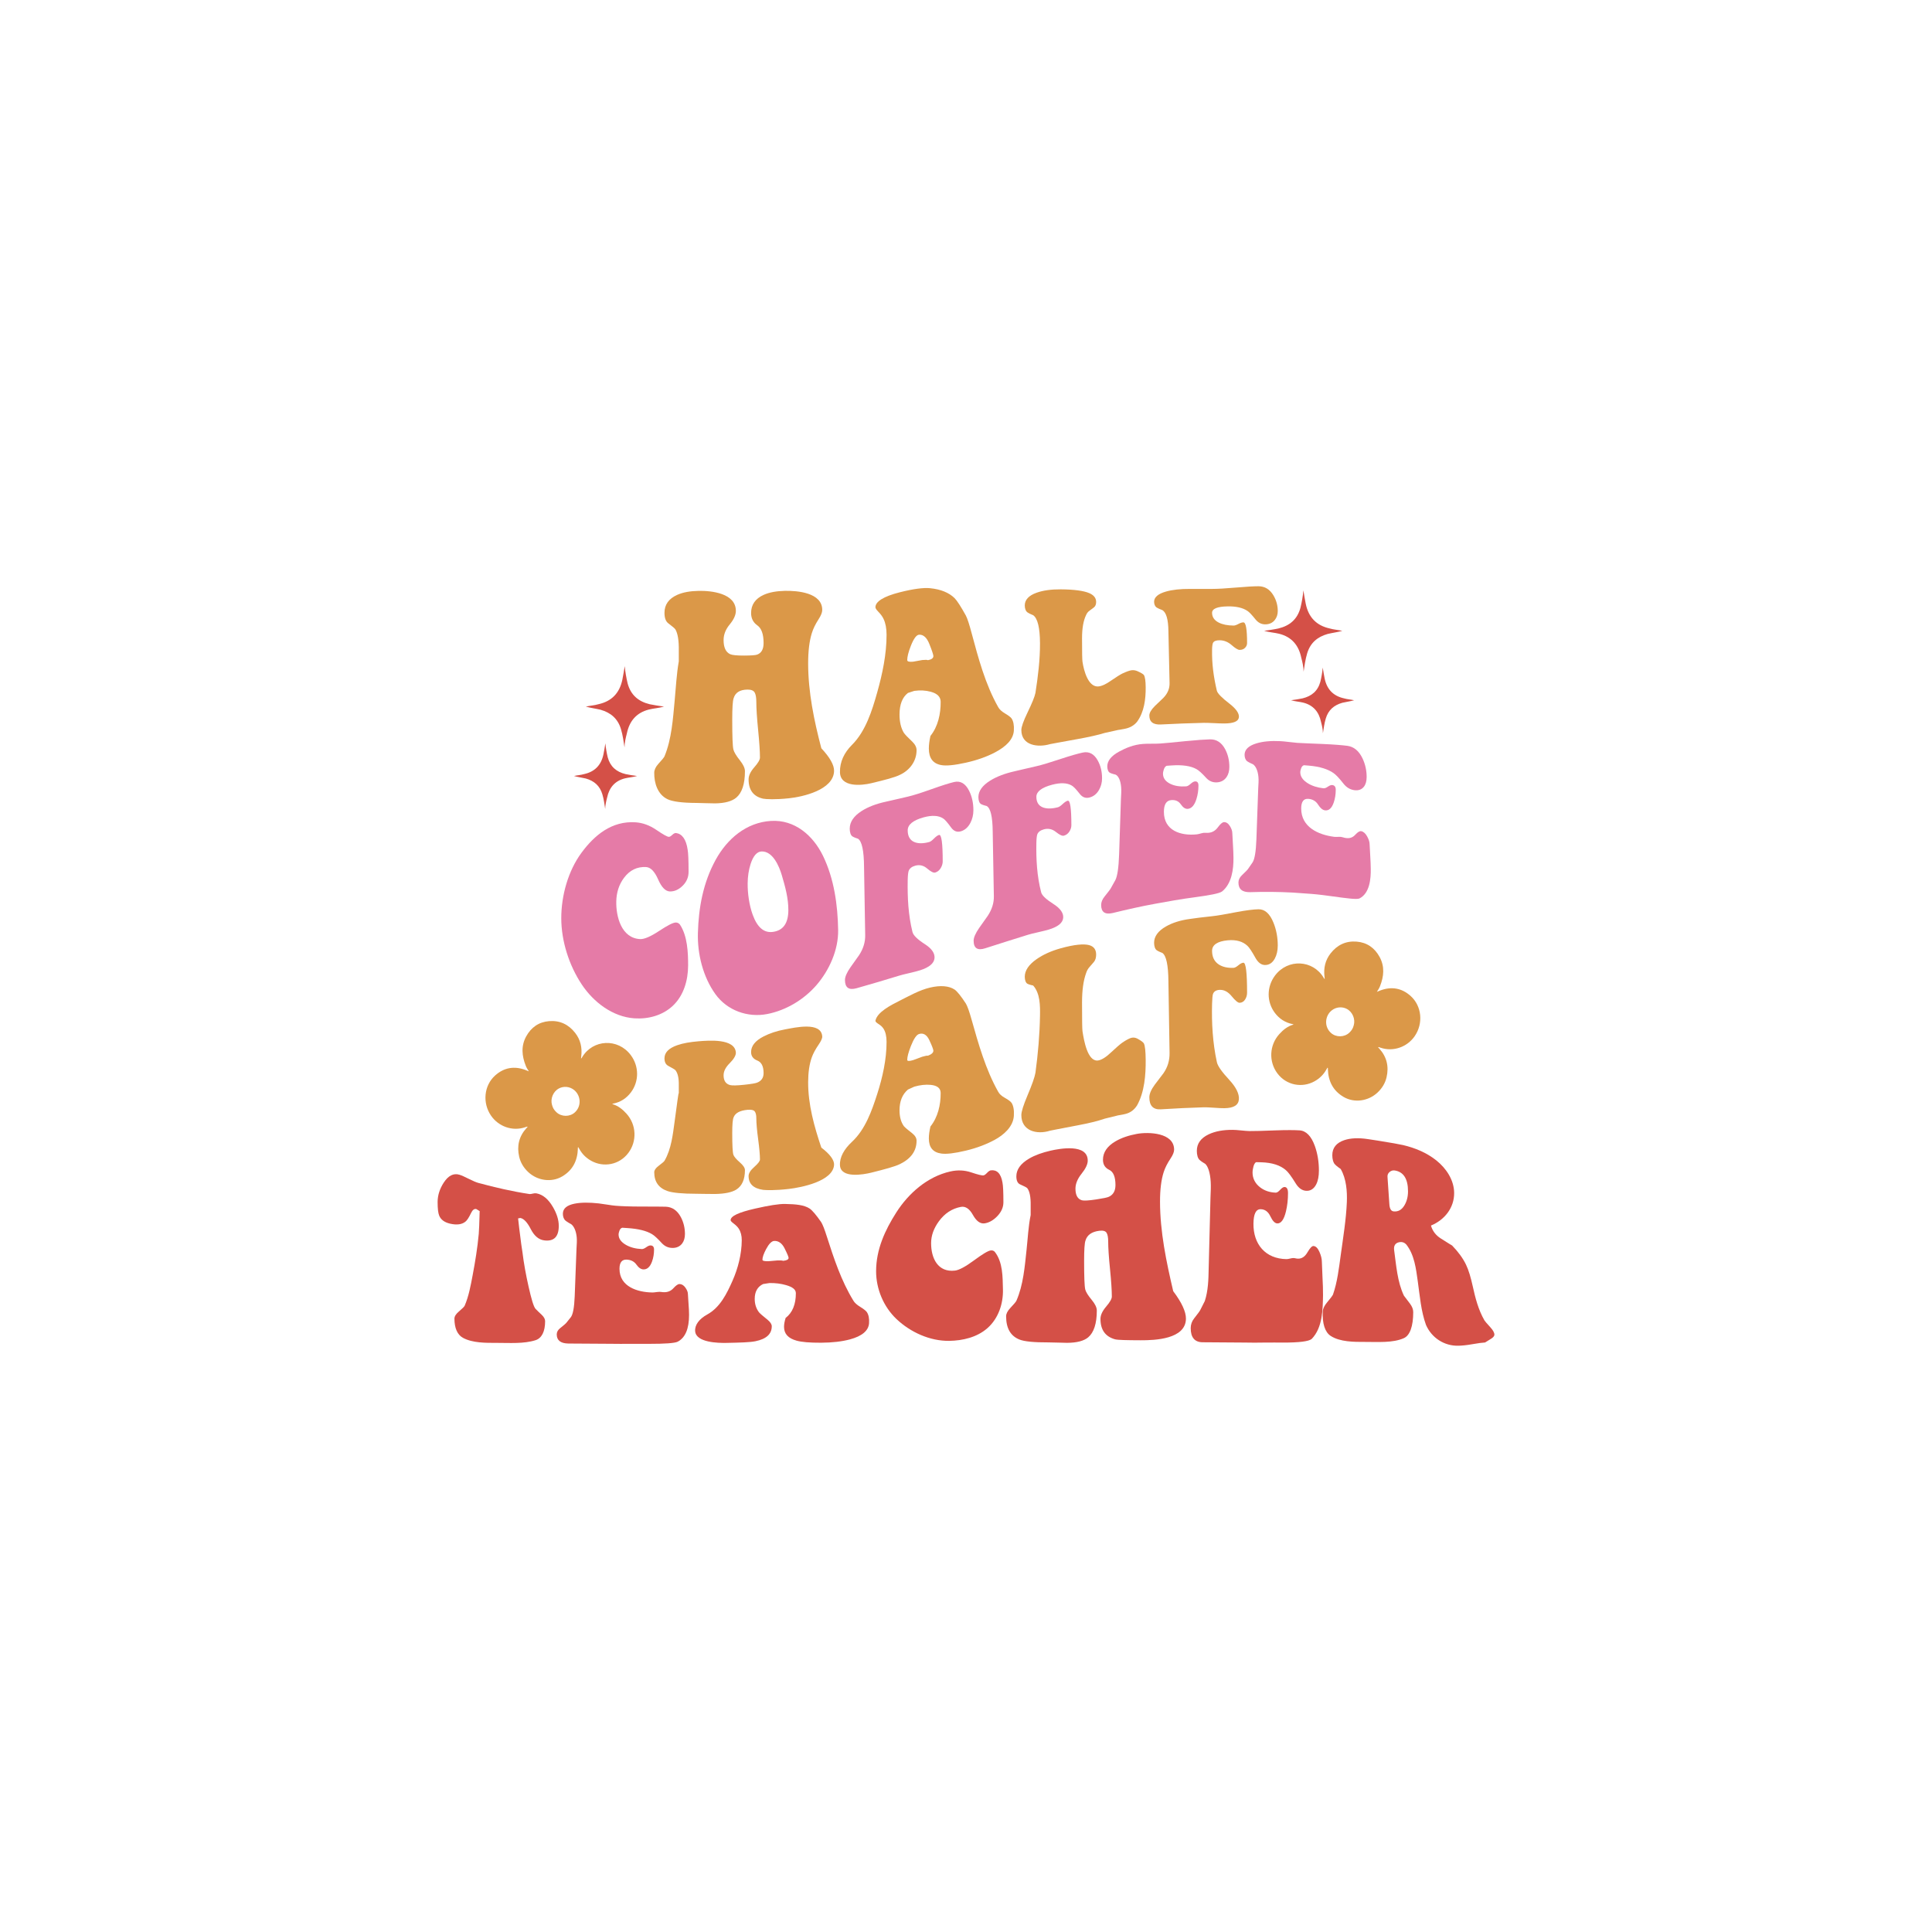 <?xml version="1.0" encoding="utf-8"?>
<!-- Generator: Adobe Illustrator 27.3.1, SVG Export Plug-In . SVG Version: 6.00 Build 0)  -->
<svg version="1.1" id="katman_1" xmlns="http://www.w3.org/2000/svg" xmlns:xlink="http://www.w3.org/1999/xlink" x="0px" y="0px"
	 viewBox="0 0 2000 2000" style="enable-background:new 0 0 2000 2000;" xml:space="preserve">
<style type="text/css">
	.st0{fill:#DB9848;}
	.st1{fill:#E57BA7;}
	.st2{fill:#D45047;}
</style>
<g>
	<g>
		<g>
			<path class="st0" d="M771.16,798.3c0,13.35-3.09,22.43-8.94,27.38c-4.39,3.71-11.69,5.83-21.89,5.97
				c-1.88,0.02-4.98-0.03-9.29-0.19c-4.31-0.16-7.65-0.25-10-0.26c-14.91-0.04-24.87-1.44-29.89-3.8
				c-10.45-4.93-14.05-16.9-13.88-27.57c0.04-2.76,1.42-5.96,4.28-9.1c3.63-3.98,5.93-6.65,6.41-7.95
				c7.37-17.89,8.67-38.66,10.45-57.5c1.27-13.41,1.94-27.31,4.28-40.69c0-4.42,0-6.64,0-11.07c0.16-10.31-1.02-17.67-3.53-22
				c-0.63-0.98-3.06-3.06-7.29-6.23c-2.67-1.98-4-5.62-4-10.92c0-8.43,4.4-14.62,13.18-18.57c6.12-2.75,13.67-3.97,22.12-4.14
				c13.21-0.26,38.74,2.41,38.59,20.85c-0.03,4.12-2.12,8.79-6.35,13.9c-4.24,5.12-6.35,10.51-6.35,16.18
				c0,7.63,2.27,12.5,6.82,14.63c2.2,0.97,7.06,1.45,14.59,1.42c7.21-0.03,11.61-0.36,13.18-0.95c4.55-1.58,6.82-5.57,6.82-12
				c0-9.15-2.16-15.27-6.47-18.3c-4.31-3.03-6.47-7.3-6.47-12.83c0-8.48,4.35-14.83,12.94-18.73c6.21-2.81,13.82-4.01,22.12-4.19
				c12.69-0.26,38.67,1.78,38.59,19.85c-0.01,2.46-1.25,5.65-3.77,9.53c-3.28,5.06-5.65,9.93-7.06,14.57
				c-2.51,8.12-3.78,18.61-3.76,31.22c0.04,29.85,6.11,59.01,13.65,87.79c8.78,9.4,13.38,17.35,13.18,23.64
				c-0.63,19.53-32.33,26.63-46.83,28.15c-14.09,1.48-23.61,0.98-26.59,0.4c-10.04-2.25-15.06-8.93-15.06-19.98
				c0-3.87,1.96-8.03,5.88-12.5c3.92-4.46,5.88-7.81,5.88-10.04c0-6.3-0.63-15.75-1.88-28.48c-1.26-12.73-1.88-22.49-1.88-29.15
				c0-4.56-0.59-7.85-1.76-9.84c-1.18-1.99-3.65-2.96-7.41-2.93c-7.85,0.08-12.63,3.08-14.35,9.03c-0.94,2.69-1.41,10.08-1.41,22.05
				c0,17.3,0.38,27.51,1.18,30.87c0.62,2.61,2.89,6.5,6.83,11.39C769.37,791.48,771.16,795.15,771.16,798.3z"/>
			<path class="st0" d="M1049.54,756.31c-0.56,8.74-7.41,16.26-19.77,22.71c-8.12,4.24-18.12,7.9-29.89,10.51
				c-11.77,2.61-20.24,3.45-25.41,2.5c-8.63-1.49-12.94-7.24-12.94-17.16c0-3.74,0.55-8.08,1.65-13.01
				c7.94-9.92,10.67-22.97,10.59-35.37c-0.03-5.13-3.48-8.59-10.35-10.42c-5.16-1.38-10.82-1.71-16.94-0.88
				c-2.64,0.86-3.95,1.29-6.59,2.15c-5.81,4.47-8.71,11.99-8.71,22.42c0,7.56,1.49,13.86,4.47,18.84c1.25,1.78,4.15,4.85,8.71,9.11
				c2.98,2.91,4.45,5.84,4.47,8.77c0.08,11.28-6.91,20.73-16.94,25.49c-5.49,2.82-16.03,5.45-29.89,8.8
				c-10.23,2.47-32.23,4.58-32.47-11.5c-0.16-10.64,4.36-20.12,12.47-28.2c14.18-14.12,20.85-35.67,26.12-54.41
				c5.33-18.94,9.71-39.49,9.65-59.71c-0.02-6.44-1.02-11.82-3.06-16.13c-1.1-2.41-2.9-4.92-5.41-7.48
				c-2.02-2.06-3.06-3.64-3.06-4.71c0-5.89,8.42-11.24,25.18-15.49c14.23-3.61,24.72-4.9,31.3-4.25
				c11.12,1.11,19.61,4.59,25.41,10.24c2.67,2.67,6.59,8.82,11.77,18.16c1.57,3.07,3.53,9.09,5.88,17.96
				c7,26.06,14.16,53.03,27.53,76.71c1.25,2.36,3.61,4.56,7.06,6.59c3.45,2.02,5.72,3.73,6.82,5.18
				C1049.06,746.54,1049.89,750.76,1049.54,756.31z M966.23,679.16c0-1.31-1.38-5.56-4.24-12.68c-2.61-6.52-6.2-9.72-10.59-9.43
				c-2.67,0.18-5.53,3.99-8.47,11.47c-2.53,6.42-3.77,11.4-3.77,14.78c0,1.52,2.04,2.08,6.12,1.67c0.94-0.1,2.51-0.38,4.71-0.85
				c2.19-0.47,3.76-0.75,4.71-0.85c3.14-0.32,5.1-0.27,5.88,0.15C964.35,682.71,966.23,681.29,966.23,679.16z"/>
			<path class="st0" d="M1155.66,756.06c-4.8,1.05-7.2,1.58-12,2.66c-7.22,2.2-16.65,4.31-28.24,6.38
				c-19.74,3.54-29.26,5.39-28.47,5.23c-12.49,3.69-29.67,1.52-29.65-14.64c0-3.11,2.1-9.23,6.35-18.02
				c4.66-9.63,7.45-16.37,8.24-20.4c2.66-17.1,4.78-34.18,4.71-51.43c-0.07-16.15-2.51-25.81-7.06-28.98
				c-1.41-0.64-3.81-1.51-5.88-2.92c-1.82-1.24-2.82-4.03-2.82-7.17c0-5.86,4.12-10.29,12.24-13.19c6.73-2.41,15.08-3.54,24.94-3.49
				c13.94,0.08,23.81,1.48,29.41,3.85c4.77,2.02,7.29,5.01,7.29,9.19c0,2.53-0.75,4.4-2.24,5.6c-1.49,1.2-3.02,2.36-4.59,3.45
				c-1.57,1.1-2.75,2.58-3.53,4.43c-2.82,5.73-4.24,13.78-4.24,24.15c0,14.48,0.16,22.66,0.47,24.24
				c1.47,9.88,5.94,25.46,15.53,25.63c3.85,0.07,8.94-2.51,13.18-5.49c6.27-4.31,10.51-6.93,12.71-7.99
				c4.24-1.97,7.37-3.06,9.41-3.31c2.04-0.25,4.08,0.08,6.12,0.97c3.76,1.7,5.96,3.06,6.59,3.93c1.25,1.99,1.83,6.28,1.88,12.79
				c0.1,12.09-1.51,25.57-8.94,35.65c-3.14,3.88-7.53,6.35-13.18,7.37c-0.94,0.17-2.5,0.53-4.47,0.81
				C1157.77,755.61,1156.44,755.78,1155.66,756.06z"/>
			<path class="st0" d="M1209.54,653.49c0-0.07,0-0.11,0-0.18c-0.15-12.14-2.24-19.27-6.25-21.72c-1.39-0.58-3.69-1.35-5.79-2.62
				c-1.78-1.08-2.78-3.39-2.78-5.96c0-4.78,4.11-8.29,12.24-10.62c6.73-1.93,15.12-2.81,24.94-2.76c0.78,0,1.96,0,3.53,0
				c1.41,0,2.51,0,3.29,0c-1.1,0,4.31,0,16.24,0c5.49,0,13.57-0.45,24.24-1.37c10.66-0.92,18.51-1.38,23.53-1.38
				c6.59,0,11.76,3.16,15.53,9.48c2.95,4.94,4.47,10.35,4.47,16.18c0,3.69-1.1,6.8-3.07,9.27c-2.37,2.98-5.75,4.58-10.15,4.51
				c-3.78-0.06-7.01-1.72-9.68-4.96c-3.93-4.92-6.77-7.89-8.5-8.96c-4.72-3.22-11.53-4.81-20.31-4.68
				c-10.82,0.15-16.29,2.41-16.29,6.64c0,4.35,2.31,7.8,6.87,10.11c4.04,2.05,9.24,3.06,15.4,3.11c1.27,0.01,2.92-0.55,4.97-1.66
				c2.05-1.11,3.79-1.66,5.21-1.65c2.53,0.02,3.79,7.06,3.79,21.47c0,1.82-0.71,3.45-2.12,4.89c-1.41,1.44-3.29,2.15-5.65,2.12
				c-1.73-0.02-4.47-1.69-8.24-4.99c-3.77-3.3-7.92-4.95-12.47-4.96c-3.61-0.01-5.88,0.89-6.82,2.71c-0.47,0.97-0.88,3.36-0.94,6.92
				c-0.25,14.84,1.49,27.78,4.94,42.6c0.78,2.9,5.15,7.29,12.94,13.29c7.05,5.43,10.34,10.27,9.88,14.23
				c-0.48,4.22-5.49,6.32-15.06,6.38c-2.51,0.02-6.2-0.11-11.06-0.36c-4.86-0.25-8.32-0.34-10.35-0.29
				c-14.75,0.34-29.5,0.92-44.24,1.69c-8,0.42-12-2.68-12-9.29c0-2.64,1.88-6,5.65-9.74c2.9-2.88,5.96-5.73,8.94-8.55
				c4.39-4.55,6.51-9.66,6.35-15.37C1210.34,689.19,1209.94,671.34,1209.54,653.49z"/>
		</g>
		<g>
			<path class="st1" d="M712.33,999.57c-0.03,15.11-4.52,31.1-16,41.78c-10.62,9.87-25.31,13.78-39.53,12.83
				c-22.59-1.5-42.45-16.81-54.59-35.1c-13.11-19.75-21.16-44.8-21.18-68.51c-0.02-23.56,7.14-49.12,20.94-67.82
				c13.34-18.08,31.25-33.16,56.01-31.5c7.35,0.5,14.55,3.1,21.53,7.88c6.98,4.77,11.25,7.12,12.83,7.16
				c0.94,0.03,2.15-0.67,3.65-2.1c1.49-1.43,2.83-1.97,3.88-1.84c6.06,0.79,10.43,6.29,12,17.37c0.62,3.45,0.94,11.08,0.94,22.78
				c0,5.58-2.04,10.39-6.12,14.41c-4.08,4.02-8.47,6-13.18,5.91c-4.55-0.09-8.63-4.24-12.24-12.49
				c-3.61-8.25-7.76-12.51-12.47-12.77c-9.26-0.5-16.87,3.2-22.83,11.15c-5.33,7.11-7.79,15.39-8,24.3
				c-0.37,15.82,5.25,38.16,24.71,39.14c4.04,0.2,10.55-2.45,19.41-8.3c8.86-5.85,14.71-8.89,17.53-8.87
				c1.72,0.01,3.14,0.72,4.24,2.13C711.69,968.94,712.36,986.09,712.33,999.57z"/>
			<path class="st1" d="M867.64,962.83c0.32,20.47-9.12,41.52-22.35,56.86c-12.92,14.97-31.38,26.19-51.06,30.03
				c-20.28,3.95-41.52-3.71-53.65-20.59c-12.79-17.79-18.72-41.47-18.12-63.24c0.73-26.42,5.42-52.16,18.36-75.76
				c11.92-21.75,31.66-38.7,57.18-40.31c24.7-1.56,43.66,15.07,53.89,35.99C863.46,909.54,867.23,936.84,867.64,962.83z
				 M816.1,942.29c0.06-12.56-3.3-24.53-6.83-36.47c-2.77-9.37-9.38-24.8-20.94-24.4c-4.71,0.16-8.62,4.65-11.29,12.92
				c-2.03,6.3-2.98,13.04-3.06,19.95c-0.12,10.41,1.58,22.68,5.18,32.58c4.74,13.05,11.61,19,20.71,17.85
				C810.69,963.37,816.03,955.82,816.1,942.29z"/>
			<path class="st1" d="M894.46,897.47c0-0.1,0-0.15,0-0.25c-0.15-16.68-2.24-26.39-6.25-28.96c-1.39-0.51-3.83-1.18-5.79-2.43
				c-1.77-1.12-2.78-4.26-2.78-7.98c0-6.95,4.13-13.03,12.24-18.24c6.73-4.33,15.16-7.5,24.94-9.64c0.78-0.17,1.96-0.45,3.53-0.8
				c1.41-0.32,2.51-0.57,3.29-0.75c-1.1,0.25,4.31-0.98,16.24-3.76c5.49-1.28,13.57-3.83,24.24-7.64
				c10.66-3.8,18.51-6.28,23.53-7.47c6.59-1.55,11.75,1.53,15.53,9.01c2.94,5.83,4.47,12.55,4.47,20.2c0,4.84-1.1,9.19-3.07,13
				c-2.39,4.62-5.75,7.67-10.15,8.88c-3.78,1.03-7.01-0.21-9.68-3.77c-3.93-5.43-6.77-8.68-8.5-9.67
				c-4.72-3.07-11.55-3.47-20.31-1.03c-10.82,3.01-16.29,7.55-16.29,13.42c0,6.04,2.33,10.18,6.87,12.1
				c4.02,1.7,9.24,1.64,15.4-0.03c1.27-0.34,2.92-1.56,4.97-3.63c2.05-2.08,3.79-3.31,5.21-3.69c2.53-0.68,3.79,8.46,3.79,27.36
				c0,2.38-0.71,4.73-2.12,7.05c-1.41,2.32-3.29,3.82-5.65,4.5c-1.73,0.5-4.47-0.85-8.24-4.09c-3.77-3.24-7.92-4.25-12.47-2.98
				c-3.61,1.01-5.88,2.86-6.82,5.54c-0.47,1.43-0.86,4.65-0.94,9.47c-0.31,17.88,0.55,35.9,4.94,53.61
				c0.78,3.43,5.17,7.67,12.94,12.68c7.05,4.54,10.34,9.4,9.88,14.42c-0.48,5.34-5.49,9.56-15.06,12.58
				c-2.51,0.79-6.2,1.75-11.06,2.87c-4.86,1.12-8.32,1.98-10.35,2.61c-14.7,4.52-29.44,8.89-44.24,13.07c-8,2.25-12-0.62-12-8.58
				c0-3.18,1.87-7.61,5.65-13.03c2.91-4.17,5.96-8.37,8.94-12.58c4.39-6.68,6.51-13.63,6.35-20.84
				C895.24,944.49,894.85,920.98,894.46,897.47z"/>
			<path class="st1" d="M1027.65,861.12c0-0.09,0-0.14,0-0.23c-0.15-15.51-2.24-24.31-6.25-26.51c-1.39-0.41-3.81-0.9-5.79-1.98
				c-1.74-0.94-2.78-3.78-2.78-7.19c0-6.35,4.13-12.09,12.24-17.13c6.73-4.19,15.15-7.36,24.94-9.58c0.78-0.18,1.96-0.46,3.53-0.83
				c1.41-0.33,2.51-0.59,3.29-0.77c-1.1,0.26,4.31-1.02,16.24-3.77c5.49-1.26,13.57-3.71,24.24-7.24
				c10.66-3.53,18.51-5.77,23.53-6.83c6.59-1.4,11.75,1.39,15.53,8.19c2.95,5.3,4.47,11.44,4.47,18.45c0,4.43-1.1,8.42-3.07,11.9
				c-2.38,4.21-5.75,6.98-10.15,8.04c-3.78,0.91-7.01-0.28-9.68-3.57c-3.93-5.03-6.77-7.99-8.5-8.89
				c-4.72-2.81-11.55-3.14-20.31-0.82c-10.82,2.86-16.29,7.12-16.29,12.5c0,5.53,2.33,9.3,6.87,11.01c4.02,1.51,9.24,1.4,15.4-0.18
				c1.27-0.32,2.92-1.45,4.97-3.37c2.05-1.92,3.79-3.05,5.21-3.41c2.53-0.63,3.79,7.74,3.79,25.41c0,2.23-0.71,4.42-2.12,6.58
				c-1.41,2.16-3.29,3.56-5.65,4.19c-1.73,0.46-4.47-0.82-8.24-3.85c-3.77-3.03-7.92-3.94-12.47-2.7c-3.61,0.98-5.88,2.73-6.82,5.26
				c-0.47,1.34-0.86,4.36-0.94,8.88c-0.31,17.01,0.6,34.13,4.94,50.96c0.78,3.3,5.17,7.37,12.94,12.33
				c7.04,4.49,10.34,9.33,9.88,14.25c-0.48,5.23-5.49,9.25-15.06,12.11c-2.51,0.75-6.2,1.66-11.06,2.76
				c-4.86,1.09-8.32,1.96-10.35,2.59c-14.77,4.57-29.51,9.25-44.24,13.98c-8,2.57-12-0.05-12-7.87c0-3.12,1.87-7.56,5.65-13.04
				c2.91-4.21,5.96-8.43,8.94-12.64c4.39-6.67,6.51-13.45,6.35-20.38C1028.43,905.54,1028.04,883.33,1027.65,861.12z"/>
			<path class="st1" d="M1160.6,814.77c-0.6-6.93-2.82-11.47-5.65-12.85c-1.41-0.4-3.83-0.88-5.88-1.91
				c-1.77-0.89-2.82-3.5-2.82-6.61c0-5.79,4.12-10.93,12.24-15.35c6.73-3.67,15.13-7.28,24.94-7.95c1.87-0.13,4.74-0.22,8.59-0.21
				c3.84,0,6.78-0.05,8.82-0.19c5.33-0.34,14.04-1.23,26.12-2.44c12.08-1.21,20.63-1.76,25.65-1.88
				c6.74-0.16,12.08,3.33,15.77,10.38c2.84,5.45,4.24,11.53,4.24,18.07c0,4.14-0.93,7.73-2.82,10.52
				c-2.41,3.54-5.96,5.42-10.35,5.57c-4.24,0.15-7.85-1.39-10.82-4.66c-4.39-4.83-7.77-7.86-10.12-9.1
				c-5.81-3.24-14.35-4.57-25.65-3.78c-3.29,0.23-5.02,0.36-5.18,0.37c-1.57,0.67-2.67,2.4-3.29,5.21
				c-0.32,0.99-0.47,1.98-0.47,2.94c0,4.57,2.6,8.16,7.76,10.62c4.51,2.15,9.96,2.95,16.24,2.52c1.25-0.09,2.78-0.95,4.59-2.58
				c1.8-1.63,3.33-2.47,4.59-2.54c2.35-0.14,3.53,1.31,3.53,4.33c0,4.81-0.69,9.49-2.12,14c-2.01,6.37-5.02,9.77-8.94,10.09
				c-2.51,0.2-4.9-1.35-7.18-4.67c-2.27-3.32-5.61-4.8-10-4.39c-5.02,0.46-7.49,4.49-7.53,12.03
				c-0.09,19.48,17.28,25.15,34.12,23.41c0.92-0.1,2.43-0.43,4.47-1.02c2.04-0.59,3.67-0.7,4.71-0.58c1.02,0.12,2.04,0.06,2.82,0
				c3.92-0.28,7.18-2.18,9.77-5.69c2.59-3.51,4.67-5.27,6.24-5.34c2.35-0.11,4.39,1.2,6.12,3.92c1.73,2.72,2.59,5.27,2.59,7.64
				c0,1.4,0.2,4.99,0.59,10.81c0.39,5.82,0.54,10.7,0.59,14.49c0.14,11.97-1.75,26.73-11.77,34.89c-2.98,2.16-12.94,3.93-29.89,6.25
				c-4.71,0.65-11.24,1.5-19.3,2.92c-6.69,1.18-13.34,2.44-19.77,3.52c-14.85,2.69-29.58,6.04-44.24,9.63c-8,1.84-12-0.9-12-8.3
				c0-2.93,1.18-5.85,3.53-8.76c3.92-4.84,6.12-7.76,6.59-8.8c1.79-3.2,2.68-4.8,4.47-7.98c2.19-4.04,3.53-13.05,4-26.78
				c0.62-19.08,1.24-38.17,1.88-57.25C1160.68,822.47,1160.89,818.14,1160.6,814.77z"/>
			<path class="st1" d="M1302.73,804.4c-0.61-6.68-2.82-11.34-5.65-13.23c-1.41-0.68-3.78-1.6-5.88-3.03
				c-1.82-1.24-2.82-3.85-2.82-6.75c0-5.4,4.12-9.37,12.24-11.84c6.72-2.05,15.12-2.82,24.94-2.3c1.87,0.1,4.74,0.35,8.59,0.83
				c3.84,0.48,6.78,0.79,8.82,0.93c5.33,0.35,14.04,0.63,26.12,1.15c12.08,0.52,20.63,1.26,25.65,1.91
				c6.74,0.87,12.08,5.25,15.77,13.08c2.84,6.03,4.24,12.5,4.24,19.14c0,4.21-0.93,7.66-2.82,10.09c-2.4,3.08-5.96,4.25-10.35,3.54
				c-4.24-0.69-7.85-2.92-10.82-6.71c-4.39-5.6-7.77-9.16-10.12-10.79c-5.81-4.18-14.35-6.88-25.65-7.84
				c-3.29-0.28-5.02-0.41-5.18-0.42c-1.57,0.41-2.67,1.91-3.29,4.51c-0.32,0.91-0.47,1.82-0.47,2.75c0,4.38,2.6,8.19,7.76,11.4
				c4.51,2.8,9.96,4.51,16.24,5.21c1.25,0.14,2.78-0.42,4.59-1.69c1.8-1.26,3.33-1.81,4.59-1.66c2.35,0.29,3.53,1.93,3.53,4.89
				c0,4.71-0.69,9.16-2.12,13.28c-2.01,5.8-5.02,8.48-8.94,8.02c-2.51-0.3-4.9-2.26-7.18-5.88c-2.27-3.61-5.61-5.64-10-6.03
				c-5.02-0.45-7.55,2.95-7.53,10.1c0.05,19.06,17.44,27.07,34.12,29.21c0.93,0.12,2.43,0.14,4.47,0.03
				c2.04-0.11,3.65,0.15,4.71,0.52c1.02,0.35,2.04,0.53,2.82,0.66c3.92,0.65,7.18-0.42,9.77-3.26c2.59-2.83,4.67-4.09,6.24-3.78
				c2.35,0.46,4.39,2.25,6.12,5.37c1.73,3.13,2.59,5.89,2.59,8.25c0,1.39,0.2,5.01,0.59,10.88c0.39,5.87,0.53,10.77,0.59,14.49
				c0.17,10.24-1.08,25.36-11.77,30.68c-2.98,1.2-12.94-0.14-29.89-2.48c-4.71-0.65-11.22-1.56-19.3-2.23
				c-6.67-0.55-13.34-0.95-19.77-1.41c-14.73-0.8-29.5-0.92-44.24-0.42c-8,0.16-12-3.1-12-9.99c0-2.73,1.18-5.22,3.53-7.47
				c3.92-3.74,6.12-5.99,6.59-6.86c1.79-2.6,2.68-3.9,4.47-6.47c2.19-3.28,3.53-11.32,4-23.95c0.62-17.6,1.25-35.21,1.88-52.81
				C1302.81,811.61,1303.02,807.58,1302.73,804.4z"/>
		</g>
		<g>
			<path class="st0" d="M771.16,1211.28c0,9.78-3.06,16.47-8.94,20.17c-4.38,2.76-11.69,4.38-21.89,4.56
				c-1.88,0.03-4.98,0.02-9.29-0.07c-4.32-0.09-7.65-0.15-10-0.15c-14.91,0.01-24.87-1.06-29.89-2.76
				c-9.26-3.13-13.88-9.69-13.88-19.58c0-1.98,1.44-4.2,4.28-6.37c3.66-2.79,5.93-4.64,6.41-5.55c7.07-12.24,8.59-27.34,10.45-40.83
				c2.61-18.94,3.8-29.16,4.28-29.17c0-3.17,0-4.76,0-7.95c0.16-7.41-1.02-12.68-3.53-15.75c-0.63-0.7-3.06-2.14-7.29-4.39
				c-2.67-1.41-4-4.02-4-7.84c0-6.07,4.4-10.48,13.18-13.59c6.12-2.16,13.63-3.37,22.12-4.08c10.67-0.89,37.62-3.02,38.59,11.65
				c0.19,2.88-2.12,6.8-6.35,11.02c-4.24,4.22-6.35,8.36-6.35,12.53c0,5.61,2.27,8.99,6.82,10.17c2.2,0.52,7.06,0.45,14.59-0.35
				c7.21-0.77,11.61-1.54,13.18-2.17c4.55-1.73,6.82-5.05,6.82-9.92c0-6.94-2.16-11.29-6.47-12.98c-4.31-1.69-6.47-4.62-6.47-8.78
				c0-6.39,4.33-11.76,12.94-16.18c6.22-3.19,13.75-5.75,22.12-7.28c10.18-1.86,37.58-8.34,38.59,7.29
				c0.12,1.87-1.25,4.86-3.77,8.53c-3.28,4.8-5.65,9.18-7.06,13.17c-2.51,6.99-3.72,15.56-3.76,25.53
				c-0.1,23.23,6.27,45.96,13.65,67.84c8.78,6.63,13.48,12.91,13.18,17.84c-1.04,17.09-34.05,23.46-46.83,24.95
				c-14.08,1.64-23.61,1.31-26.59,0.95c-10.04-1.44-15.06-6.21-15.06-14.32c0-2.84,1.96-5.95,5.88-9.41
				c3.92-3.46,5.88-6.05,5.88-7.7c0-4.68-0.63-11.69-1.88-21.09c-1.26-9.41-1.88-16.64-1.88-21.61c0-3.41-0.59-5.81-1.76-7.2
				c-1.18-1.38-3.65-1.88-7.41-1.53c-7.85,0.73-12.63,3.29-14.35,7.78c-0.94,2.04-1.41,7.49-1.41,16.24
				c0,12.64,0.39,20.06,1.18,22.47c0.62,1.88,2.91,4.63,6.83,8.04C769.38,1206.35,771.16,1208.97,771.16,1211.28z"/>
			<path class="st0" d="M1049.54,1155.17c-0.74,11.26-10.49,19.71-19.77,24.75c-8.07,4.39-18.12,8.4-29.89,11.2
				c-11.77,2.8-20.24,3.8-25.41,3.04c-8.63-1.16-12.94-6.34-12.94-15.65c0-3.51,0.55-7.61,1.65-12.34
				c7.78-9.77,10.66-22.49,10.59-34.72c-0.03-4.92-3.48-7.73-10.35-8.4c-5.16-0.5-10.82,0.11-16.94,1.85
				c-2.64,1.21-3.95,1.81-6.59,3.01c-5.81,4.98-8.71,12.12-8.71,21.44c0,6.76,1.49,12.21,4.47,16.39c1.25,1.48,4.15,3.95,8.71,7.45
				c2.98,2.4,4.47,4.97,4.47,7.68c0,10.4-5.65,18.47-16.94,24.05c-5.49,2.75-15.92,5.5-29.89,8.99c-8.3,2.08-31.8,6.18-32.47-7.68
				c-0.41-8.39,4.33-16.69,12.47-24.26c13.75-12.78,20.51-32.06,26.12-49.52c5.44-16.93,9.7-35.78,9.65-53.99
				c-0.02-5.66-1.02-10.14-3.06-13.39c-1.1-1.83-2.91-3.55-5.41-5.11c-2.02-1.25-3.2-2.53-3.06-3.27
				c1.69-8.86,15.71-16.07,25.18-20.81c10-5.01,20.46-10.98,31.3-13.53c10.93-2.57,19.61-1.8,25.41,1.98
				c2.67,1.81,6.59,6.66,11.77,14.6c1.57,2.65,3.53,8.15,5.88,16.54c7.16,25.39,14.52,51.53,27.53,74.68
				c1.25,2.38,3.61,4.51,7.06,6.41c3.45,1.9,5.72,3.61,6.82,5.11C1049.06,1144.56,1049.93,1149.17,1049.54,1155.17z M966.23,1087.7
				c0-1.24-1.39-4.99-4.24-11.03c-2.6-5.51-6.2-7.62-10.59-6.28c-2.67,0.82-5.52,5.02-8.47,12.52c-2.52,6.42-3.77,11.19-3.77,14.26
				c0,1.38,2.04,1.47,6.12,0.26c0.94-0.28,2.51-0.86,4.71-1.74c2.19-0.88,3.76-1.47,4.71-1.75c3.14-0.94,5.1-1.29,5.88-1.07
				C964.35,1091.44,966.23,1089.71,966.23,1087.7z"/>
			<path class="st0" d="M1155.66,1155.08c-4.8,1.16-7.2,1.75-12,2.94c-7.22,2.51-16.65,4.78-28.24,6.96
				c-19.74,3.71-29.26,5.7-28.47,5.52c-13.66,4.34-29.72,0.28-29.65-16.27c0.01-3.41,2.1-10.19,6.35-20.23
				c4.66-11,7.45-18.86,8.24-23.48c2.67-19.69,4.36-39.17,4.71-58.98c0.18-10.42,0.22-23.13-7.06-31.32
				c-1.41-0.37-3.88-0.78-5.88-1.8c-1.75-0.89-2.82-3.75-2.82-7.24c0-6.51,4.13-12.6,12.24-18.26c6.74-4.71,15.09-8.51,24.94-11.25
				c13.94-3.88,23.84-4.8,29.41-3.29c4.75,1.29,7.29,4.49,7.29,9.77c0,3.2-0.75,5.73-2.24,7.56c-1.49,1.84-3.02,3.62-4.59,5.32
				c-1.57,1.71-2.75,3.8-3.53,6.26c-2.82,7.69-4.24,17.84-4.24,30.56c0,17.77,0.16,27.74,0.47,29.64
				c1.52,9.92,5.25,30.97,15.53,30.37c3.85-0.22,8.94-3.63,13.18-7.65c6.27-5.84,10.51-9.51,12.71-11.02
				c4.24-2.81,7.37-4.44,9.41-4.89c2.04-0.45,4.08-0.13,6.12,0.95c3.76,2.07,5.96,3.76,6.59,4.88c1.25,2.58,1.8,8.3,1.88,16.98
				c0.15,15.46-1.19,33.34-8.94,47.22c-3.14,4.99-7.53,8-13.18,9.1c-0.94,0.18-2.52,0.59-4.47,0.87
				C1157.79,1154.58,1156.44,1154.75,1155.66,1155.08z"/>
			<path class="st0" d="M1209.54,1016.11c0-0.1,0-0.15,0-0.25c-0.15-16.86-2.24-26.56-6.25-29.37c-1.39-0.6-3.81-1.41-5.79-2.74
				c-1.78-1.2-2.78-4.24-2.78-7.78c0-6.61,4.13-12.24,12.24-16.89c6.73-3.86,15.15-6.51,24.94-7.8c0.78-0.1,1.96-0.27,3.53-0.49
				c1.41-0.19,2.51-0.33,3.29-0.44c-1.1,0.14,4.31-0.66,16.24-1.91c5.49-0.57,13.57-2.04,24.24-4.08
				c10.66-2.05,18.51-2.96,23.53-3.08c6.59-0.15,11.75,4.5,15.53,13.81c2.95,7.26,4.47,15.2,4.47,23.72c0,5.39-1.11,9.92-3.07,13.52
				c-2.39,4.38-5.75,6.68-10.15,6.65c-3.78-0.03-7.01-2.38-9.68-7.04c-3.93-7.08-6.77-11.31-8.5-12.81
				c-4.72-4.52-11.55-6.52-20.31-5.73c-10.8,0.98-16.29,4.81-16.29,10.92c0,6.28,2.31,11.05,6.87,14.06
				c4.02,2.66,9.24,3.8,15.4,3.53c1.27-0.05,2.92-0.94,4.97-2.66c2.05-1.72,3.79-2.6,5.21-2.64c2.53-0.07,3.79,10.16,3.79,31.06
				c0,2.63-0.71,5.02-2.12,7.15c-1.41,2.13-3.29,3.22-5.65,3.27c-1.73,0.04-4.47-2.28-8.24-6.87c-3.77-4.59-7.92-6.74-12.47-6.5
				c-3.61,0.2-5.88,1.64-6.82,4.3c-0.47,1.42-0.8,4.74-0.94,9.96c-0.55,20.1,0.64,40.65,4.94,60.39
				c0.78,4.09,5.17,10.21,12.94,18.61c7.06,7.63,10.34,14.48,9.88,20.12c-0.48,6.01-5.49,9.01-15.06,9.12
				c-2.51,0.03-6.2-0.15-11.06-0.51c-4.86-0.35-8.32-0.48-10.35-0.42c-14.76,0.44-29.51,1.15-44.24,2.08c-8,0.5-12-3.64-12-12.45
				c0-3.52,1.87-7.98,5.65-13.09c2.9-3.91,5.96-7.84,8.94-11.75c4.39-6.3,6.51-13.38,6.35-21.19
				C1210.33,1065.3,1209.94,1040.7,1209.54,1016.11z"/>
		</g>
		<g>
			<path class="st2" d="M540.79,1295.93c1.46,11.97,3.72,24.16,6.35,35.81c2.92,12.92,5.24,20.98,7.29,23.22
				c1.8,1.96,4.2,4.06,6.47,6.26c2.27,2.2,3.41,4.34,3.41,6.43c0,10.74-3.49,17.63-9.88,19.7c-12.15,3.92-27.12,2.77-40.24,2.79
				c-11.26,0.02-25.04,0.18-34.94-5.23c-5.8-3.17-8.82-10.14-8.82-19.88c0-2.28,1.5-4.71,4.47-7.24c3.61-3.07,5.65-5.09,6.12-6.1
				c4.28-9.97,6.24-20.93,8.24-31.46c2.67-14.1,5.04-28.55,6.35-42.92c0.3-3.31,0.62-11.17,0.94-23.58
				c-1.41-0.85-2.12-1.27-3.53-2.13c-2.04-0.47-3.86,0.91-5.41,4.18c-2.2,4.63-4.16,7.64-5.88,8.94c-3.61,2.87-8.87,3.6-15.77,2.02
				c-5.81-1.33-9.57-4.11-11.29-8.3c-1.1-2.62-1.65-7.32-1.65-14.07c0-7.06,2.25-13.86,6.35-20.14c4.74-7.25,10.12-10,16.24-8.15
				c2.19,0.66,5.49,2.14,9.88,4.36c4.39,2.22,7.69,3.58,9.88,4.17c17.37,4.68,35.11,8.81,52.95,11.49c0.78,0.03,1.88-0.14,3.29-0.5
				c1.41-0.36,2.67-0.44,3.77-0.23c6.59,1.22,12.23,5.96,16.94,14.01c4.05,6.91,6.12,13.43,6.12,19.65
				c0,11.26-5.02,16.3-15.06,15.01c-5.65-0.73-10.28-4.56-13.88-11.6c-3.61-7.04-7.22-10.94-10.82-11.58
				c-0.94,0.17-1.41,0.25-2.35,0.42c0.47,4.67,1.57,13.69,3.29,26.87C540.08,1291.26,540.32,1292.82,540.79,1295.93z"/>
			<path class="st2" d="M597.03,1280.95c-0.61-6.61-2.82-11.42-5.65-13.61c-1.41-0.82-3.77-2-5.88-3.69
				c-1.85-1.48-2.82-4.21-2.82-7.14c0-5.45,4.12-8.89,12.24-10.5c6.72-1.33,15.12-1.32,24.94-0.24c1.87,0.21,4.74,0.62,8.59,1.24
				c3.84,0.62,6.78,1,8.82,1.17c5.33,0.45,14.04,0.82,26.12,0.85c12.08,0.03,20.63-0.01,25.65,0.15
				c6.74,0.21,12.08,3.83,15.77,10.78c2.84,5.36,4.24,11.25,4.24,17.44c0,3.92-0.93,7.26-2.82,9.78c-2.41,3.21-5.96,4.78-10.35,4.67
				c-4.24-0.1-7.85-1.77-10.82-5.01c-4.39-4.79-7.77-7.9-10.12-9.26c-5.81-3.53-14.35-5.58-25.65-6.3
				c-3.29-0.21-5.02-0.33-5.18-0.34c-1.57,0.41-2.67,1.86-3.29,4.38c-0.32,0.87-0.47,1.76-0.47,2.65c0,4.22,2.6,7.87,7.76,10.8
				c4.51,2.56,9.96,3.97,16.24,4.25c1.25,0.06,2.78-0.56,4.59-1.87c1.8-1.3,3.33-1.94,4.59-1.88c2.35,0.09,3.53,1.52,3.53,4.28
				c0,4.39-0.69,8.56-2.12,12.47c-2.01,5.51-5.02,8.2-8.94,8.05c-2.51-0.09-4.9-1.74-7.18-4.95c-2.27-3.21-5.61-4.94-10-5.17
				c-5.02-0.26-7.55,2.96-7.53,9.58c0.05,18.41,18.55,24.23,34.12,24.43c0.93,0.01,2.43-0.12,4.47-0.44
				c2.04-0.32,3.65-0.27,4.71-0.08c1.03,0.19,2.04,0.22,2.82,0.24c3.92,0.08,7.18-1.31,9.77-4.18c2.59-2.87,4.67-4.29,6.24-4.27
				c2.35,0.04,4.39,1.29,6.12,3.73c1.73,2.45,2.59,4.69,2.59,6.74c0,1.21,0.2,4.32,0.59,9.28c0.39,4.97,0.59,9.03,0.59,12.23
				c0,14.44-3.92,23.54-11.77,27.7c-2.98,1.5-12.94,2.25-29.89,2.23c-4.71-0.01-11.21-0.08-19.3-0.02
				c-6.69,0.05-13.34,0.1-19.77-0.03c-14.75-0.08-29.49-0.18-44.24-0.28c-8-0.15-12-3.29-12-9.45c0-2.44,1.18-4.6,3.53-6.47
				c3.92-3.11,6.12-5.02,6.59-5.77c1.79-2.24,2.68-3.36,4.47-5.59c2.19-2.85,3.53-10.01,4-21.59c0.63-16.56,1.26-33.12,1.88-49.68
				C597.11,1288,597.31,1284.08,597.03,1280.95z"/>
			<path class="st2" d="M899.64,1369.81c-0.55,7.77-7.38,13.38-19.77,16.72c-8.1,2.18-18.12,3.39-29.89,3.45
				c-11.77,0.06-20.24-0.67-25.41-2.15c-8.63-2.38-12.94-7.1-12.94-14.27c0-2.71,0.55-5.78,1.65-9.24
				c7.06-5.41,10.59-14.07,10.59-25.57c0-3.95-3.47-6.49-10.35-8.46c-5.17-1.48-10.82-2.19-16.94-2.09
				c-2.64,0.41-3.95,0.62-6.59,1.02c-5.81,2.78-8.71,7.93-8.71,15.38c0,5.41,1.49,10.04,4.47,13.93c1.25,1.42,4.15,3.95,8.71,7.57
				c2.98,2.46,4.47,4.74,4.47,6.85c0,8.07-5.65,13.2-16.94,15.49c-5.49,1.15-15.76,1.43-29.89,1.72
				c-8.72,0.18-31.44-0.31-32.47-12.01c-0.58-6.61,4.22-12.84,12.47-17.37c13.32-7.31,20.27-21.58,26.12-34.74
				c5.72-12.86,9.58-27.75,9.65-42.21c0.02-4.68-1.02-8.66-3.06-11.83c-1.1-1.77-2.91-3.62-5.41-5.48c-2.03-1.5-3.06-2.64-3.06-3.42
				c0-4.26,8.41-8.1,25.18-11.93c14.24-3.25,24.72-4.97,31.3-4.83c11.12,0.22,19.61,0.96,25.41,4.82
				c2.67,1.84,6.59,6.45,11.77,13.85c1.57,2.45,3.53,7.41,5.88,14.87c7.32,22.83,14.93,45.98,27.53,66.55
				c1.25,2.17,3.61,4.3,7.06,6.42c3.45,2.12,5.72,3.91,6.82,5.33C899.17,1360.92,899.99,1364.86,899.64,1369.81z M816.34,1302.15
				c0-1.02-1.39-4.41-4.24-10.03c-2.61-5.15-6.2-7.68-10.59-7.52c-2.67,0.1-5.53,2.99-8.47,8.54c-2.52,4.76-3.77,8.41-3.77,10.92
				c0,1.13,2.04,1.65,6.12,1.55c0.94-0.02,2.51-0.16,4.71-0.4c2.19-0.25,3.76-0.39,4.71-0.41c3.14-0.09,5.1,0.04,5.88,0.4
				C814.46,1304.83,816.34,1303.81,816.34,1302.15z"/>
			<path class="st2" d="M1038.24,1334.73c0.4,14.72-4.62,30.04-16,40.11c-10.81,9.56-25.65,12.99-39.53,13.21
				c-19.96,0.31-40.15-8.87-54.59-22.5c-13.55-12.79-21.23-31.42-21.18-49.69c0.06-22.49,9.15-42.31,20.94-60.78
				c12.61-19.74,32.15-37.08,56.01-42.41c7.37-1.64,14.55-1.35,21.53,0.99c6.98,2.34,11.25,3.4,12.83,3.07
				c0.94-0.2,2.15-1.09,3.65-2.69c1.49-1.6,2.84-2.39,3.88-2.51c6.17-0.72,10.43,3.17,12,12.77c0.62,2.96,0.94,9.73,0.94,20.33
				c0,5.06-2.04,9.79-6.12,14.13c-4.08,4.34-8.47,6.86-13.18,7.63c-4.55,0.74-8.63-2.19-12.24-8.67c-3.61-6.48-7.76-9.22-12.47-8.35
				c-9.26,1.72-16.87,6.79-22.83,14.97c-5.33,7.32-7.96,14.77-8,22.41c-0.08,15.6,6.91,30.66,24.71,28.56
				c4.05-0.48,10.55-3.82,19.41-10.36c8.86-6.54,14.71-10.12,17.53-10.49c1.72-0.23,3.14,0.24,4.24,1.4
				C1038.27,1306.67,1037.89,1321.92,1038.24,1334.73z"/>
			<path class="st2" d="M1135.42,1356.71c0,13.46-3.09,22.77-8.94,27.7c-4.39,3.69-11.69,5.64-21.89,5.68
				c-1.88,0.01-4.98-0.07-9.29-0.23c-4.31-0.16-7.65-0.24-10-0.22c-14.91,0.07-24.87-0.93-29.89-2.93
				c-9.26-3.67-13.88-11.65-13.88-24.14c0-2.5,1.42-5.42,4.28-8.47c3.64-3.88,5.93-6.46,6.41-7.67c7.1-16.2,8.58-35.15,10.45-52.36
				c1.3-11.96,1.84-24.4,4.28-36.29c0-3.84,0-5.76,0-9.59c0.16-8.93-1.02-15.01-3.53-18.21c-0.63-0.71-3.06-2.01-7.29-3.85
				c-2.67-1.14-4-3.93-4-8.38c0-7.08,4.4-13.17,13.18-18.36c6.12-3.62,13.7-6.25,22.12-8.2c9.89-2.28,38.68-7.48,38.59,10.36
				c-0.02,3.65-2.12,8.17-6.35,13.46c-4.24,5.29-6.35,10.44-6.35,15.5c0,6.8,2.27,10.82,6.82,12.05c2.2,0.54,7.06,0.23,14.59-0.9
				c7.21-1.09,11.61-2,13.18-2.77c4.55-2.11,6.82-6.16,6.82-12.12c0-8.48-2.16-13.73-6.47-15.77c-4.31-2.04-6.47-5.51-6.47-10.46
				c0-7.59,4.33-14,12.94-19.04c6.22-3.64,13.74-6.16,22.12-7.7c12-2.21,38.66-1.42,38.59,16.39c-0.01,2.37-1.25,5.47-3.77,9.23
				c-3.28,4.9-5.65,9.59-7.06,14.07c-2.51,7.84-3.78,17.99-3.76,30.49c0.05,31.34,6.53,62.21,13.65,92.62
				c8.78,11.65,13.26,21.29,13.18,28.51c-0.23,21.25-32.15,22.38-46.83,22.33c-14.62-0.04-23.61-0.25-26.59-1
				c-10.04-2.81-15.06-9.83-15.06-21.09c0-3.94,1.96-8.17,5.88-12.77c3.92-4.59,5.88-8.05,5.88-10.32c0-6.41-0.63-15.98-1.88-28.53
				c-1.26-12.54-1.88-21.95-1.88-28.38c0-4.41-0.59-7.5-1.76-9.28c-1.18-1.78-3.65-2.44-7.41-1.98
				c-7.85,0.96-12.63,4.34-14.35,10.13c-0.94,2.63-1.41,9.59-1.41,20.99c0,16.47,0.38,26.43,1.18,29.66
				c0.62,2.52,2.89,6.2,6.82,10.92C1133.63,1349.87,1135.42,1353.53,1135.42,1356.71z"/>
			<path class="st2" d="M1253.31,1223.22c-0.61-9.45-2.82-15.85-5.65-18.41c-1.41-0.9-3.87-2.23-5.88-4.07
				c-1.88-1.72-2.82-5.31-2.82-9.37c0-7.56,4.14-13.25,12.24-17.1c6.73-3.2,15.15-4.74,24.94-4.65c1.86,0.02,4.75,0.19,8.59,0.59
				c3.84,0.4,6.78,0.63,8.82,0.66c5.33,0.08,14.04-0.23,26.12-0.68c12.08-0.45,20.63-0.37,25.65-0.04
				c6.74,0.44,12.08,5.86,15.77,16.08c2.85,7.91,4.24,16.5,4.24,25.58c0,5.75-0.91,10.6-2.82,14.29c-2.4,4.64-5.96,6.88-10.35,6.62
				c-4.24-0.25-7.85-2.78-10.82-7.62c-4.39-7.15-7.77-11.71-10.12-13.69c-5.81-5.13-14.35-7.92-25.65-8.22
				c-3.29-0.09-5.02-0.12-5.18-0.13c-1.57,0.71-2.67,2.93-3.29,6.67c-0.32,1.31-0.47,2.62-0.47,3.93c0,6.19,2.59,11.37,7.76,15.4
				c4.5,3.51,9.96,5.35,16.24,5.57c1.25,0.04,2.78-0.94,4.59-2.94c1.8-2,3.33-2.97,4.59-2.92c2.35,0.1,3.53,2.22,3.53,6.36
				c0,6.59-0.69,12.9-2.12,18.87c-2.01,8.42-5.02,12.61-8.94,12.49c-2.51-0.08-4.9-2.53-7.18-7.34c-2.27-4.81-5.61-7.28-10-7.38
				c-5.02-0.12-7.42,4.97-7.53,14.97c-0.22,21.27,12.35,36.34,34.12,36.7c0.93,0.02,2.43-0.22,4.47-0.73
				c2.04-0.51,3.67-0.44,4.71-0.14c0.99,0.29,2.04,0.35,2.82,0.38c3.92,0.13,7.18-2.05,9.77-6.51c2.59-4.46,4.67-6.64,6.24-6.57
				c2.35,0.11,4.39,2.1,6.12,5.95c1.73,3.86,2.59,7.4,2.59,10.62c0,1.89,0.2,6.78,0.59,14.68c0.39,7.9,0.68,14.52,0.59,19.58
				c-0.27,14.78-0.38,33.8-11.77,45.4c-2.98,2.51-12.94,3.76-29.89,3.74c-4.71-0.01-11.26-0.13-19.3-0.02
				c-6.65,0.09-13.34,0.19-19.77-0.01c-14.75-0.11-29.49-0.21-44.24-0.31c-8-0.2-12-5.08-12-14.59c0-3.76,1.18-7.11,3.53-10.08
				c3.92-4.93,6.12-7.97,6.59-9.16c1.79-3.54,2.68-5.31,4.47-8.83c3.48-10.66,3.8-22.18,4-33.31c0.62-24.65,1.25-49.31,1.88-73.96
				C1253.39,1233.34,1253.6,1227.75,1253.31,1223.22z"/>
			<path class="st2" d="M1443.21,1294.16c2.17,15.6,3.26,32.66,10.12,47.1c2.04,2.62,4.16,5.42,6.35,8.37
				c2.2,2.96,3.29,5.85,3.29,8.69c0,14.59-3.42,24.1-9.65,26.91c-11.44,5.16-27.26,3.86-40.24,3.92
				c-11.44,0.05-25.99,0.07-35.65-6.28c-5.82-3.83-8.69-12.74-8.12-25.25c0.13-2.85,1.65-6,4.47-9.36c3.45-4.11,5.49-6.8,6.12-8.11
				c4.5-12.86,6.15-27.25,8-40.66c2.53-18.31,5.64-37.48,6.35-55.03c0.44-10.93-0.46-24.12-6.35-34.3c-1.41-1.06-3.85-2.62-5.88-4.7
				c-1.9-1.95-2.82-5.6-2.82-9.65c0-7.54,4.19-12.7,12.24-15.47c6.54-2.25,14.97-2.64,24.94-1.09c3.57,0.56,6.9,1.04,9.88,1.51
				c13.96,2.23,22.92,3.84,26.36,4.66c12.13,2.87,24.27,7.8,34.36,15.91c10.07,8.09,18.21,20.05,18.35,33.49
				c0.17,15.53-9.93,28.07-24,33.88c1.57,5.57,4.95,10.02,10.12,13.32c7.66,4.88,11.61,7.29,11.77,7.32
				c6.43,6.66,11.21,13.23,14.35,19.72c2.81,5.8,5.05,13.56,7.06,22.68c2.62,11.94,5.76,24.11,12,35.02
				c0.31,0.65,2.38,3.08,6.12,7.17c2.83,3.09,4.24,5.64,4.24,7.67c0,1.57-1.34,3.11-4,4.64c-1.88,1.08-3.77,2.25-5.65,3.51
				c-2.82,0.14-7.47,0.74-13.88,1.88c-5.32,0.95-9.99,1.37-13.65,1.47c-14.63,0.4-27.8-8.12-33.65-21.6
				c-5.19-14.38-6.37-30.23-8.47-45.03c-1.82-12.87-3.43-27.55-12-38.28c-1.88-1.98-4.19-2.78-6.82-2.33
				C1444.49,1286.59,1442.58,1289.43,1443.21,1294.16z M1443.91,1211.68c-2.04-0.33-3.88,0.22-5.53,1.64
				c-1.65,1.42-2.32,3.31-2,5.65c0.75,11.02,1.13,16.54,1.88,27.58c0.31,4.65,1.72,7.12,4.24,7.44c4.71,0.59,8.49-1.46,11.3-6.13
				c2.51-4.17,3.77-9.03,3.77-14.6C1457.56,1220.4,1453.01,1213.15,1443.91,1211.68z"/>
		</g>
	</g>
	<g>
		<path class="st0" d="M633.83,1142.94c6,1.66,10.61,5.41,14.64,9.85c10.42,11.48,11.11,28.54,2.02,40.67
			c-9.33,12.46-25.71,15.35-38.51,8.18c-5.26-2.94-9.4-7.02-12.3-12.33c-0.33-0.61-0.73-1.18-1.11-1.79
			c-0.64,0.53-0.33,1.07-0.35,1.55c-0.39,12.42-5.3,22.33-16.23,28.76c-11.23,6.6-25.72,4.36-35.17-4.5
			c-4.68-4.39-7.95-9.69-9.38-15.93c-2.52-10.98-0.23-20.86,7.35-29.36c0.44-0.49,0.9-0.97,1.34-1.46c0.03-0.03-0.03-0.13-0.08-0.33
			c-0.85,0.01-1.64,0.42-2.43,0.68c-13.28,4.44-27.55-0.8-35.26-11.95c-9.08-13.13-7.45-31.18,4.21-41.65
			c9.12-8.18,19.66-10.02,31.21-5.76c1.08,0.4,2.14,0.86,3.7,1.49c-1.38-2.13-2.46-3.85-3.2-5.73c-4.03-10.21-5.08-20.41,0.43-30.46
			c5.15-9.37,13.06-14.93,23.75-15.79c11.08-0.89,20.1,3.4,26.94,12.16c5.56,7.11,7.36,15.23,6.32,24.08
			c-0.09,0.77-0.15,1.55-0.24,2.47c0.76-0.4,0.92-0.99,1.2-1.46c11.04-18.4,36.91-19.9,50.28-2.11c8.67,11.54,8.77,27.22,0.12,38.66
			c-4.54,6.01-10.53,9.97-17.99,11.52C634.68,1142.5,634.21,1142.46,633.83,1142.94z M571.46,1143.85c0.83,3.08,2.08,5.17,4.48,7.45
			c5.2,4.95,13.81,5.08,19.12,0.26c7.21-6.55,6.17-17.53-0.67-23.13c-4.56-3.73-10.82-4.29-15.74-1.71
			C572.49,1129.97,569.58,1137.54,571.46,1143.85z"/>
		<path class="st0" d="M1337.74,1060.08c-7.46-1.55-13.45-5.52-17.99-11.52c-8.65-11.44-8.55-27.12,0.12-38.66
			c13.37-17.79,39.24-16.3,50.28,2.11c0.28,0.47,0.44,1.06,1.2,1.46c-0.09-0.92-0.15-1.7-0.24-2.47
			c-1.04-8.85,0.76-16.97,6.32-24.08c6.85-8.76,15.86-13.05,26.94-12.16c10.7,0.86,18.61,6.41,23.75,15.79
			c5.52,10.05,4.47,20.25,0.43,30.46c-0.74,1.89-1.82,3.6-3.2,5.73c1.56-0.63,2.61-1.09,3.7-1.49c11.54-4.26,22.09-2.42,31.21,5.76
			c11.66,10.47,13.29,28.52,4.21,41.65c-7.71,11.15-21.97,16.39-35.26,11.95c-0.8-0.27-1.58-0.68-2.43-0.68
			c-0.05,0.2-0.11,0.3-0.08,0.33c0.44,0.49,0.9,0.97,1.34,1.46c7.58,8.5,9.87,18.38,7.35,29.36c-1.43,6.25-4.69,11.54-9.38,15.93
			c-9.45,8.86-23.94,11.1-35.17,4.5c-10.93-6.42-15.83-16.34-16.23-28.76c-0.02-0.47,0.3-1.01-0.35-1.55
			c-0.38,0.61-0.78,1.18-1.11,1.79c-2.9,5.31-7.04,9.39-12.3,12.33c-12.8,7.16-29.18,4.27-38.51-8.18
			c-9.08-12.13-8.39-29.19,2.02-40.67c4.03-4.44,8.64-8.19,14.64-9.85C1338.61,1060.12,1338.14,1060.17,1337.74,1060.08z
			 M1394.17,1044.39c-4.92-2.58-11.18-2.02-15.74,1.71c-6.84,5.6-7.88,16.58-0.67,23.13c5.31,4.82,13.92,4.69,19.12-0.26
			c2.4-2.28,3.66-4.37,4.48-7.45C1403.25,1055.2,1400.34,1047.63,1394.17,1044.39z"/>
	</g>
	<g>
		<path class="st2" d="M646.51,773.75c-1.01-6.48-1.82-12.75-3.64-18.82c-3.24-10.93-10.52-17.2-21.25-20.23
			c-5.06-1.21-10.32-1.82-15.18-3.24c4.45-1.01,8.9-1.21,12.95-2.43c13.96-3.04,22.06-11.74,24.89-25.5
			c1.01-4.65,1.62-9.31,2.43-13.96c0.61,6.27,1.62,12.14,3.04,18.01c3.24,11.94,11.13,18.62,22.86,21.45
			c4.65,1.01,9.31,1.62,14.77,2.43c-5.67,1.62-10.72,1.82-15.58,3.04c-12.95,3.24-20.23,11.94-22.86,24.69
			C647.72,763.84,646.51,768.9,646.51,773.75z"/>
		<path class="st2" d="M626.51,837.45c-0.82-5.23-1.47-10.29-2.94-15.2c-2.61-8.82-8.5-13.89-17.16-16.34
			c-4.08-0.98-8.33-1.47-12.25-2.61c3.59-0.82,7.19-0.98,10.46-1.96c11.27-2.45,17.81-9.48,20.1-20.59
			c0.82-3.76,1.31-7.52,1.96-11.27c0.49,5.07,1.31,9.8,2.45,14.54c2.61,9.64,8.99,15.03,18.46,17.32c3.76,0.82,7.52,1.31,11.93,1.96
			c-4.58,1.31-8.66,1.47-12.58,2.45c-10.46,2.61-16.34,9.64-18.46,19.93C627.49,829.45,626.51,833.53,626.51,837.45z"/>
	</g>
	<g>
		<path class="st2" d="M1347.05,680.77c-2.63-12.75-9.91-21.45-22.86-24.69c-4.86-1.21-9.91-1.42-15.58-3.04
			c5.46-0.81,10.12-1.42,14.77-2.43c11.74-2.83,19.63-9.51,22.86-21.45c1.42-5.87,2.43-11.74,3.04-18.01
			c0.81,4.65,1.42,9.31,2.43,13.96c2.83,13.76,10.93,22.46,24.89,25.5c4.05,1.21,8.5,1.42,12.95,2.43
			c-4.86,1.42-10.12,2.02-15.18,3.24c-10.72,3.04-18.01,9.31-21.25,20.23c-1.82,6.07-2.63,12.34-3.64,18.82
			C1349.48,690.48,1348.26,685.43,1347.05,680.77z"/>
		<path class="st2" d="M1367.51,747.28c-2.12-10.29-8.01-17.32-18.46-19.93c-3.92-0.98-8.01-1.14-12.58-2.45
			c4.41-0.65,8.17-1.14,11.93-1.96c9.48-2.29,15.85-7.68,18.46-17.32c1.14-4.74,1.96-9.48,2.45-14.54
			c0.65,3.76,1.14,7.52,1.96,11.27c2.29,11.11,8.82,18.14,20.1,20.59c3.27,0.98,6.86,1.14,10.46,1.96
			c-3.92,1.14-8.17,1.63-12.25,2.61c-8.66,2.45-14.54,7.52-17.16,16.34c-1.47,4.9-2.12,9.97-2.94,15.2
			C1369.48,755.12,1368.49,751.04,1367.51,747.28z"/>
	</g>
</g>
</svg>
